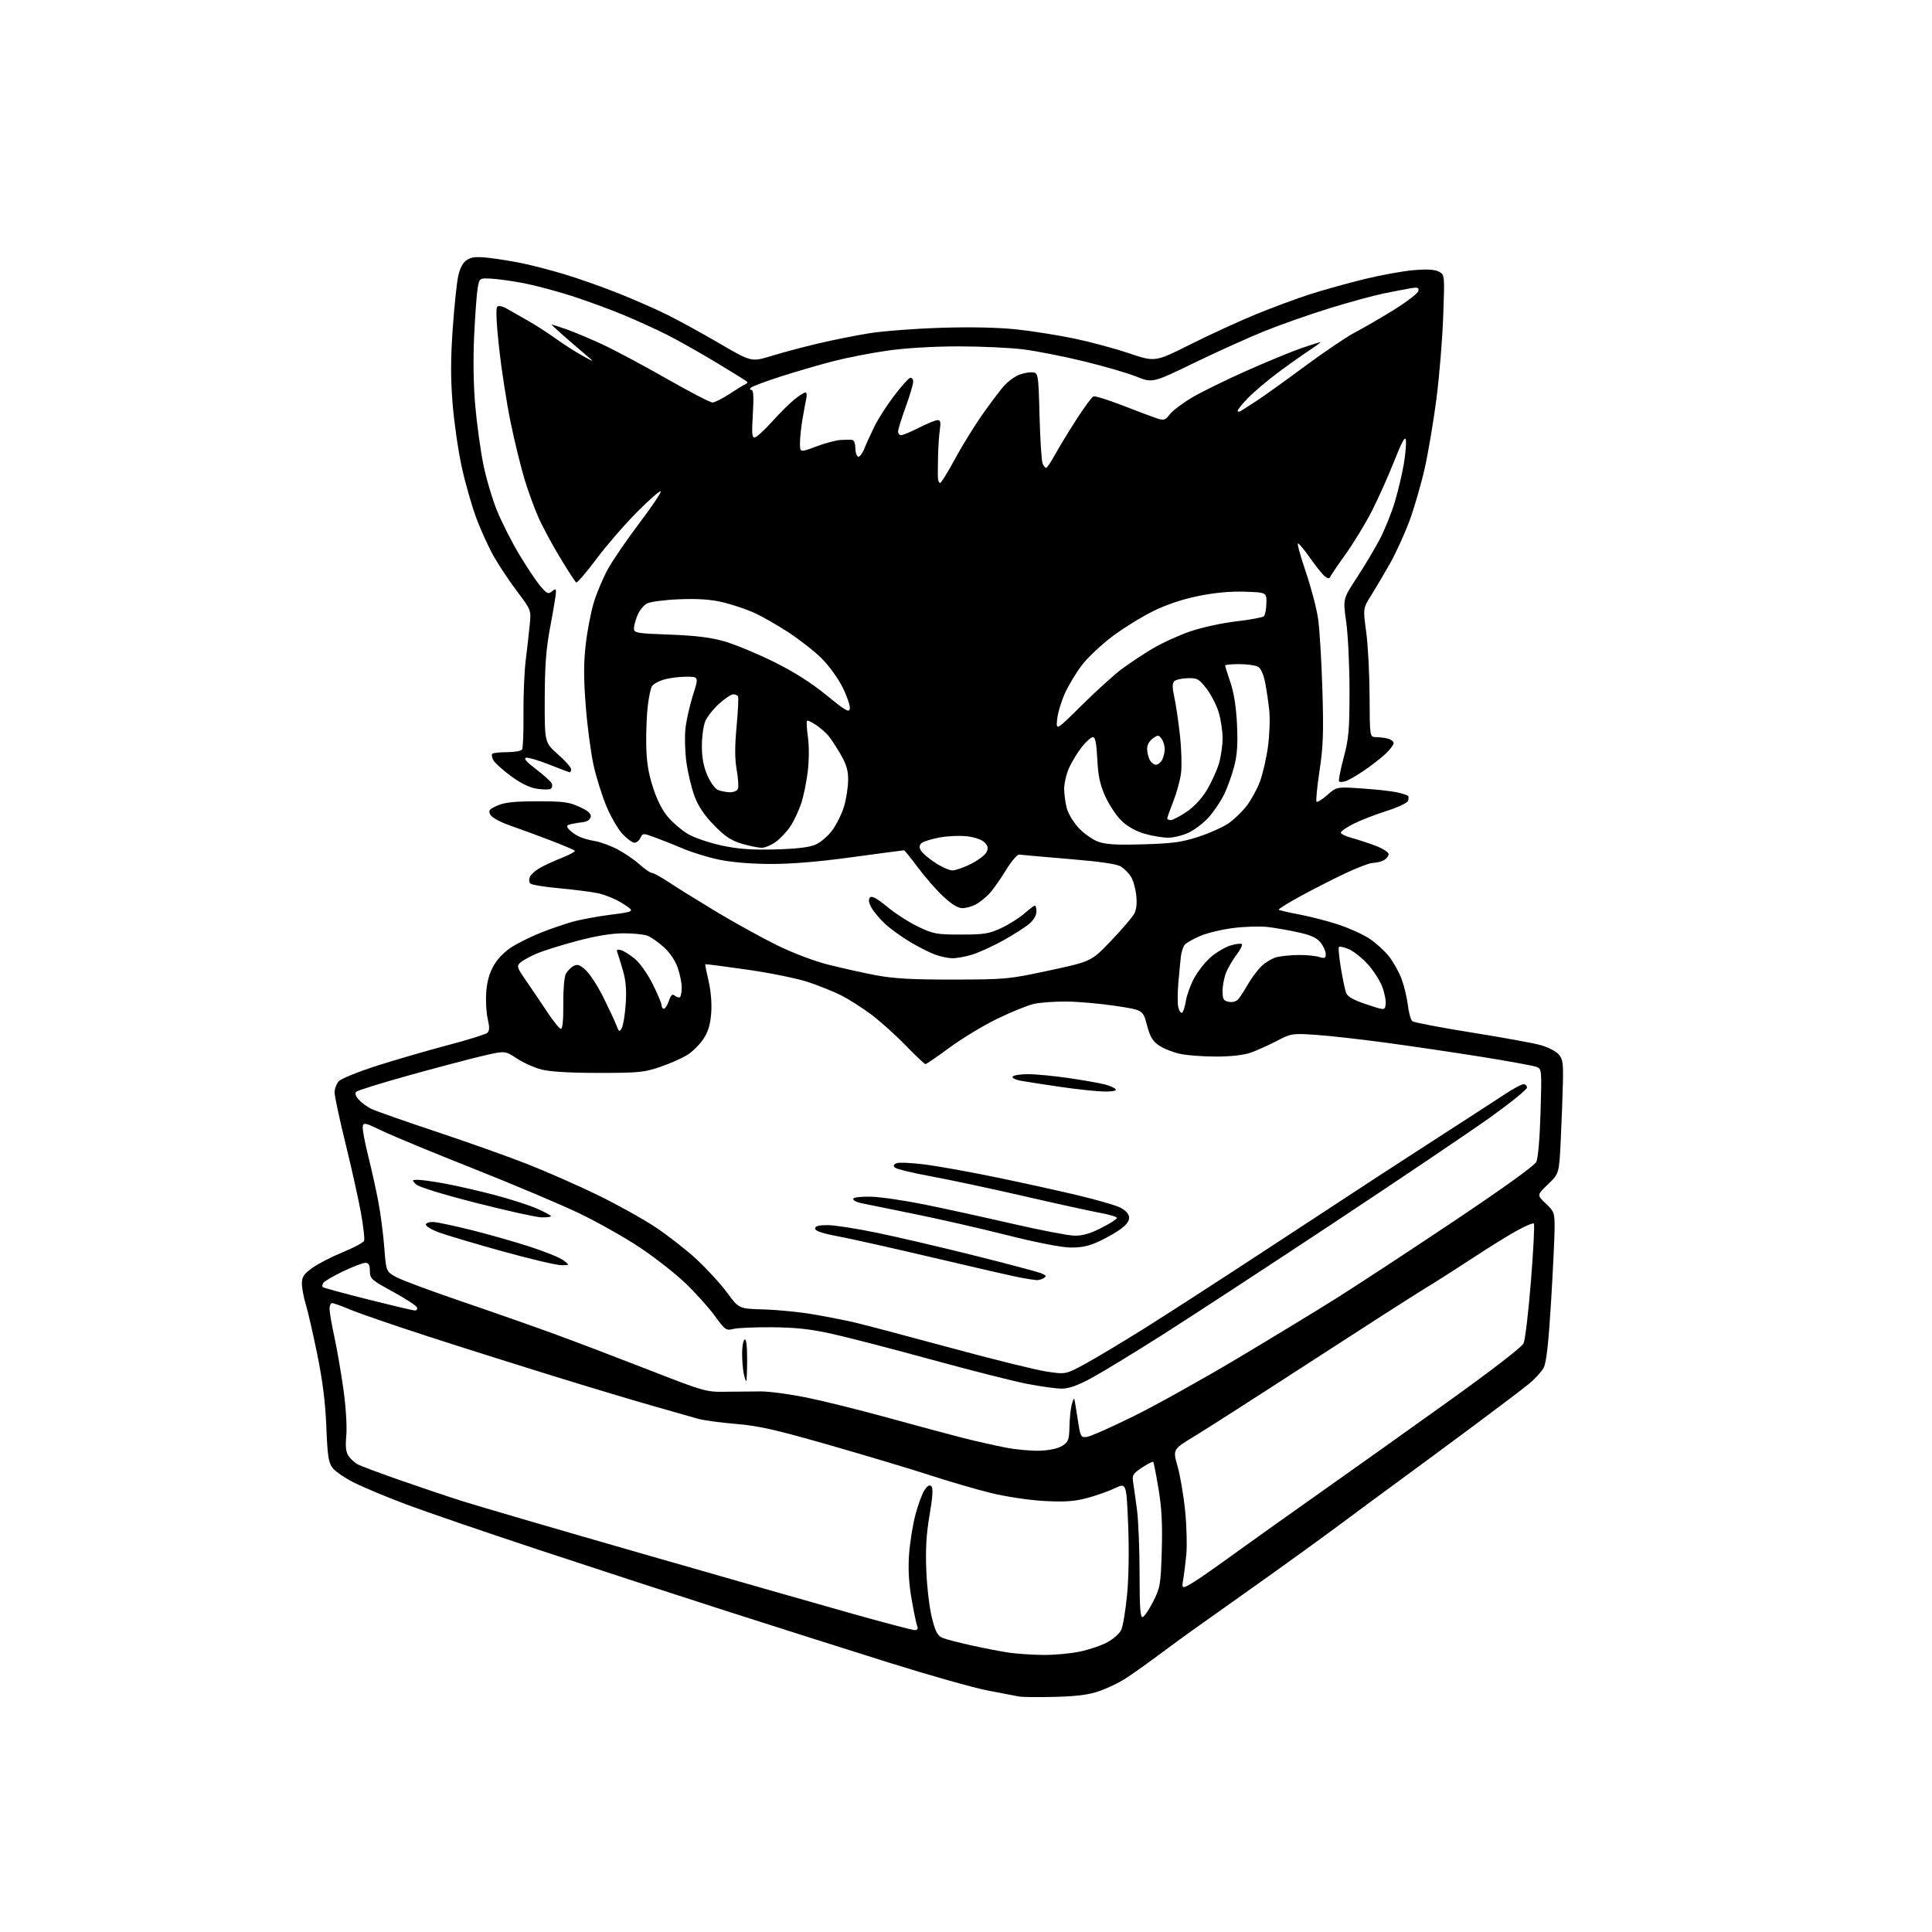 <?xml version="1.0" encoding="UTF-8" standalone="no"?>
<svg 
  version="1.1" 
  xmlns="http://www.w3.org/2000/svg" 
  xmlns:xlink="http://www.w3.org/1999/xlink" 
  xmlns:svg="http://www.w3.org/2000/svg"
  xmlns:rdf="http://www.w3.org/1999/02/22-rdf-syntax-ns#"
  xmlns:cc="http://creativecommons.org/ns#"
  xmlns:dc="http://purl.org/dc/elements/1.1/"
  viewBox="0 0 768 768"
  width="768"
  height="768"
>
<style>svg {background-color: white; }</style>"
<path stroke="none" fill="black" fill-rule="evenodd" d="M419.50,674.53C412.90,674.71 406.38,674.64 405.00,674.38C403.62,674.13 398.00,673.04 392.50,671.98C387.00,670.92 369.45,665.96 353.50,660.96C337.55,655.96 308.52,646.75 289.00,640.48C269.48,634.22 235.95,623.29 214.50,616.19C193.05,609.10 169.20,600.92 161.50,598.03C153.80,595.13 144.51,591.26 140.85,589.42C137.20,587.58 133.32,584.96 132.25,583.58C130.59,581.47 130.20,578.96 129.73,567.30C129.35,557.70 128.26,548.93 126.14,538.50C124.46,530.25 122.40,521.25 121.55,518.50C120.71,515.75 120.02,512.04 120.01,510.26C120.00,507.60 120.75,506.47 124.11,504.04C126.37,502.40 131.83,499.58 136.24,497.78C140.65,495.98 144.47,493.93 144.74,493.23C145.01,492.53 144.45,487.58 143.50,482.23C142.54,476.88 139.79,464.49 137.38,454.70C134.97,444.91 133.00,435.72 133.00,434.28C133.00,432.84 133.75,430.83 134.67,429.81C135.59,428.80 142.45,426.01 149.92,423.62C157.39,421.24 170.03,417.57 178.00,415.47C185.97,413.38 193.04,411.18 193.70,410.58C194.61,409.77 194.65,408.37 193.87,405.00C193.29,402.52 193.03,397.71 193.29,394.29C193.61,390.05 194.59,386.67 196.37,383.63C197.95,380.93 200.84,378.04 203.74,376.26C206.36,374.65 211.43,372.17 215.00,370.75C218.57,369.33 224.08,367.43 227.23,366.52C230.38,365.61 237.36,364.30 242.73,363.61C252.50,362.36 252.50,362.36 247.63,359.22C244.94,357.50 240.44,355.63 237.63,355.06C234.81,354.49 227.83,353.60 222.11,353.08C216.40,352.56 211.32,351.72 210.83,351.23C210.34,350.74 210.22,349.59 210.57,348.69C210.91,347.78 212.62,346.20 214.35,345.17C216.08,344.14 220.10,342.28 223.29,341.02C226.47,339.77 228.81,338.48 228.49,338.16C228.18,337.84 224.00,336.07 219.21,334.22C214.42,332.37 207.23,329.72 203.23,328.33C198.95,326.85 195.54,325.01 194.93,323.87C194.04,322.20 194.41,321.71 197.70,320.24C200.58,318.95 204.40,318.54 213.50,318.53C223.82,318.51 226.18,318.82 230.33,320.73C233.83,322.35 235.06,323.44 234.82,324.73C234.62,325.76 233.43,326.62 231.99,326.78C230.62,326.93 228.45,327.29 227.16,327.57C225.19,328.00 225.02,328.32 226.09,329.61C226.78,330.45 228.51,331.71 229.93,332.42C231.34,333.14 234.24,333.99 236.37,334.31C238.49,334.64 242.54,336.11 245.37,337.58C248.19,339.05 252.19,341.77 254.25,343.63C256.32,345.48 258.52,347.00 259.15,347.00C259.78,347.00 262.81,348.67 265.90,350.72C268.98,352.77 277.35,357.97 284.50,362.28C291.65,366.59 302.45,372.56 308.50,375.56C315.04,378.79 323.46,382.00 329.27,383.47C334.65,384.83 343.20,386.73 348.27,387.69C355.30,389.01 362.63,389.42 379.00,389.39C399.84,389.36 401.01,389.24 417.15,385.77C433.81,382.18 433.81,382.18 441.65,373.99C445.97,369.48 450.12,364.64 450.87,363.23C451.78,361.52 452.04,359.01 451.65,355.71C451.33,352.98 450.37,349.69 449.52,348.39C448.67,347.09 446.93,345.34 445.65,344.51C444.07,343.47 437.52,342.51 424.92,341.46C414.79,340.62 405.89,339.83 405.13,339.71C404.38,339.60 401.99,342.43 399.81,346.00C397.63,349.57 394.65,353.78 393.18,355.34C391.70,356.90 389.28,358.81 387.80,359.59C386.31,360.37 383.93,361.00 382.51,361.00C380.80,361.00 378.21,359.41 374.94,356.34C372.20,353.78 367.67,348.61 364.88,344.84C362.09,341.08 359.60,338.00 359.34,338.00C359.08,338.00 349.79,339.24 338.68,340.75C325.13,342.60 314.39,343.48 306.00,343.44C298.28,343.40 290.50,342.73 285.66,341.69C281.35,340.77 275.05,338.83 271.66,337.39C268.27,335.95 263.25,333.95 260.50,332.94C255.60,331.14 255.48,331.15 254.60,333.05C254.10,334.12 253.03,335.00 252.22,335.00C251.40,335.00 249.27,333.45 247.48,331.55C245.69,329.65 242.80,324.67 241.05,320.48C239.31,316.28 237.01,308.95 235.95,304.18C234.89,299.40 233.50,288.91 232.86,280.85C231.99,269.89 231.98,263.71 232.82,256.29C233.44,250.84 234.90,243.25 236.06,239.44C237.23,235.62 239.77,229.63 241.71,226.11C243.66,222.60 249.30,214.37 254.25,207.83C259.21,201.28 262.98,195.65 262.64,195.31C262.31,194.97 258.05,198.70 253.18,203.60C248.32,208.49 241.06,216.88 237.05,222.24C233.05,227.60 229.45,231.78 229.05,231.53C228.65,231.28 225.80,226.90 222.71,221.79C219.62,216.68 215.78,209.57 214.17,206.00C212.56,202.43 210.01,195.45 208.51,190.50C207.01,185.55 204.51,175.35 202.97,167.83C201.42,160.31 199.37,147.12 198.42,138.53C197.35,128.78 197.05,122.55 197.64,121.96C198.22,121.38 199.70,121.68 201.57,122.76C203.22,123.72 206.96,125.85 209.89,127.50C212.82,129.15 217.75,132.33 220.86,134.56C223.96,136.80 228.75,139.87 231.50,141.38C236.50,144.14 236.50,144.14 232.58,140.82C230.42,138.99 226.46,135.59 223.79,133.25C221.12,130.91 219.10,129.00 219.31,129.00C219.52,129.00 222.12,129.84 225.09,130.88C228.07,131.91 234.53,134.62 239.45,136.90C244.37,139.18 255.86,145.31 264.99,150.53C274.13,155.74 282.32,160.00 283.21,160.00C284.10,160.00 287.21,158.43 290.12,156.52C293.03,154.60 295.88,152.86 296.45,152.65C297.03,152.44 297.27,152.04 297.00,151.74C296.73,151.45 291.14,147.99 284.59,144.04C278.04,140.09 269.22,135.12 264.99,133.00C260.77,130.87 252.97,127.33 247.67,125.12C242.37,122.92 233.19,119.56 227.27,117.65C221.35,115.75 212.90,113.49 208.50,112.63C204.10,111.77 198.27,110.94 195.54,110.78C190.58,110.50 190.58,110.50 189.88,114.50C189.50,116.70 188.87,125.25 188.48,133.50C188.04,142.85 188.21,153.40 188.94,161.50C189.58,168.65 191.01,179.00 192.11,184.50C193.22,190.00 195.66,198.30 197.55,202.94C199.43,207.58 203.43,215.45 206.42,220.44C209.41,225.42 213.18,231.07 214.80,232.98C217.36,236.00 217.96,236.28 219.37,235.11C220.77,233.95 221.00,234.00 221.00,235.42C221.00,236.34 220.01,242.36 218.79,248.80C217.07,257.94 216.58,264.30 216.54,277.84C216.50,295.17 216.50,295.17 221.77,299.84C224.67,302.40 227.03,305.06 227.02,305.75C227.01,306.44 226.79,307.00 226.53,307.00C226.27,307.00 222.60,305.63 218.38,303.95C214.17,302.28 209.99,301.05 209.11,301.22C208.03,301.43 209.38,302.96 213.16,305.83C216.28,308.18 219.07,310.75 219.37,311.52C219.67,312.30 219.45,313.22 218.89,313.57C218.32,313.92 215.88,313.91 213.46,313.55C210.54,313.11 207.07,311.42 203.09,308.49C199.81,306.07 196.66,303.23 196.10,302.18C195.53,301.12 195.35,299.98 195.70,299.63C196.05,299.28 198.71,299.00 201.61,299.00C204.51,299.00 207.18,298.52 207.55,297.93C207.91,297.34 208.16,290.92 208.09,283.68C208.03,276.43 208.43,266.90 208.98,262.50C209.53,258.10 210.24,251.80 210.56,248.50C211.15,242.50 211.15,242.50 205.49,235.00C202.38,230.88 198.20,224.57 196.19,221.00C194.18,217.43 191.11,210.68 189.36,206.00C187.61,201.32 185.03,192.32 183.63,186.00C182.22,179.68 180.57,168.36 179.95,160.85C179.12,150.77 179.11,142.98 179.94,131.03C180.55,122.13 181.53,112.62 182.12,109.89C182.84,106.52 183.95,104.43 185.57,103.36C187.43,102.14 189.34,101.95 194.23,102.50C197.68,102.88 203.65,103.84 207.50,104.63C211.35,105.42 218.93,107.39 224.34,109.01C229.75,110.63 239.42,114.04 245.84,116.60C252.25,119.16 261.10,123.05 265.50,125.25C269.90,127.44 279.17,132.54 286.11,136.58C298.72,143.92 298.72,143.92 306.62,141.50C310.97,140.16 319.34,137.93 325.23,136.54C331.11,135.15 340.33,133.31 345.71,132.45C351.10,131.59 363.90,130.62 374.17,130.30C386.10,129.93 396.93,130.17 404.17,130.95C410.40,131.62 420.68,133.25 427.02,134.57C433.35,135.89 443.18,138.54 448.85,140.45C459.17,143.93 459.17,143.93 473.16,136.92C480.86,133.06 492.55,127.69 499.15,124.98C505.75,122.27 515.50,118.65 520.82,116.95C526.14,115.24 535.87,112.54 542.44,110.93C549.01,109.33 557.82,107.73 562.02,107.38C567.29,106.94 570.37,107.13 571.97,107.99C574.30,109.23 574.30,109.23 573.69,125.86C573.36,135.01 572.15,149.70 571.01,158.50C569.87,167.30 567.79,179.68 566.38,186.00C564.97,192.32 562.23,201.78 560.30,207.00C558.36,212.22 554.88,219.88 552.55,224.00C550.22,228.12 546.85,233.82 545.06,236.66C541.81,241.83 541.81,241.83 543.08,251.16C543.79,256.30 544.39,267.81 544.43,276.75C544.50,293.00 544.50,293.00 547.00,293.01C548.38,293.02 550.51,293.30 551.75,293.63C552.99,293.96 554.00,294.77 554.00,295.42C554.00,296.07 552.54,297.99 550.75,299.68C548.96,301.36 545.13,304.35 542.22,306.31C539.32,308.28 536.03,310.17 534.90,310.53C533.77,310.89 532.60,310.94 532.30,310.63C532.00,310.33 532.81,306.13 534.10,301.29C536.16,293.61 536.45,290.24 536.45,274.50C536.45,264.60 535.86,252.35 535.14,247.28C533.84,238.06 533.84,238.06 539.27,229.78C542.26,225.22 546.36,218.37 548.39,214.54C550.41,210.71 553.14,203.96 554.46,199.54C555.77,195.12 557.38,188.35 558.03,184.50C558.68,180.65 559.06,176.38 558.86,175.00C558.59,173.15 557.37,175.36 554.14,183.50C551.74,189.55 547.73,198.48 545.23,203.35C542.74,208.22 538.07,215.87 534.86,220.35C531.65,224.83 528.86,228.95 528.67,229.50C528.47,230.08 527.61,229.91 526.61,229.08C525.67,228.30 523.05,225.04 520.80,221.83C518.55,218.63 516.37,216.00 515.96,216.00C515.54,216.00 516.93,221.06 519.05,227.25C521.16,233.44 523.38,241.88 523.97,246.00C524.56,250.12 525.32,262.78 525.67,274.12C526.19,291.11 525.99,296.79 524.53,306.42C523.56,312.84 523.03,318.36 523.35,318.68C523.67,319.00 525.60,317.80 527.64,316.01C531.35,312.75 531.35,312.75 541.43,313.43C546.98,313.80 553.23,314.49 555.34,314.96C557.44,315.44 559.40,316.07 559.70,316.37C560.00,316.67 559.99,317.58 559.68,318.40C559.37,319.21 555.48,321.02 551.05,322.42C546.62,323.82 540.75,326.11 538.00,327.50C535.25,328.89 533.00,330.46 533.00,330.98C533.00,331.50 534.91,332.44 537.23,333.06C539.56,333.69 543.84,335.09 546.73,336.17C549.63,337.26 552.00,338.77 552.00,339.54C552.00,340.30 551.13,341.40 550.07,341.96C549.00,342.53 547.09,343.00 545.82,343.00C544.54,343.01 539.45,344.93 534.50,347.29C529.55,349.64 521.54,353.74 516.69,356.39C511.85,359.05 508.07,361.41 508.30,361.63C508.52,361.86 512.26,362.71 516.60,363.54C520.95,364.36 527.94,366.17 532.15,367.57C536.36,368.96 541.87,371.46 544.38,373.13C546.90,374.80 550.37,377.94 552.09,380.11C553.81,382.28 556.06,386.29 557.10,389.01C558.13,391.74 559.27,396.44 559.63,399.47C559.98,402.50 560.79,405.41 561.41,405.93C562.04,406.45 572.67,408.48 585.03,410.45C597.39,412.42 609.78,414.68 612.57,415.49C615.36,416.29 618.51,417.91 619.57,419.09C621.22,420.91 621.47,422.56 621.28,430.36C621.17,435.39 620.78,445.57 620.43,453.00C619.79,466.50 619.79,466.50 615.35,470.78C610.91,475.05 610.91,475.05 614.46,478.39C617.80,481.55 618.00,482.10 617.98,488.12C617.97,491.63 617.33,504.92 616.56,517.65C615.57,533.91 614.71,541.66 613.66,543.65C612.84,545.22 610.22,548.10 607.83,550.06C605.45,552.02 595.62,559.47 586.00,566.62C576.38,573.78 562.70,583.87 555.61,589.06C548.52,594.25 540.02,600.52 536.72,603.00C533.42,605.48 525.50,611.29 519.11,615.92C512.73,620.56 500.75,629.12 492.50,634.95C484.25,640.78 475.33,647.12 472.67,649.03C470.02,650.94 464.12,655.26 459.57,658.64C455.02,662.02 449.36,666.01 447.00,667.50C444.64,668.99 440.19,671.11 437.11,672.20C432.99,673.67 428.30,674.29 419.50,674.53zM414.50,657.86C418.90,657.92 425.57,657.32 429.32,656.52C433.07,655.73 438.01,654.04 440.31,652.77C442.61,651.50 445.04,649.32 445.71,647.92C446.38,646.52 447.42,640.23 448.03,633.94C448.70,627.00 448.86,615.99 448.45,605.95C447.76,589.41 447.76,589.41 443.13,591.62C440.58,592.83 435.57,594.59 432.00,595.53C426.97,596.85 423.13,597.10 415.00,596.66C409.04,596.33 399.96,594.97 394.00,593.51C388.23,592.09 377.42,588.95 369.99,586.52C362.56,584.10 344.56,578.70 329.99,574.52C308.29,568.30 301.51,566.76 292.50,566.03C286.45,565.53 279.70,564.61 277.50,563.99C275.30,563.37 267.20,561.06 259.50,558.87C251.80,556.68 233.80,551.27 219.50,546.85C205.20,542.43 182.70,535.31 169.49,531.02C156.28,526.74 142.69,522.05 139.27,520.61C135.85,519.18 132.60,518.00 132.03,518.00C131.46,518.00 131.00,519.03 131.00,520.30C131.00,521.56 131.87,526.62 132.94,531.55C134.01,536.47 135.63,545.90 136.55,552.50C137.50,559.35 137.97,567.12 137.66,570.60C137.25,575.12 137.49,577.26 138.60,578.84C139.43,580.02 141.05,581.49 142.20,582.11C143.36,582.73 150.65,585.46 158.40,588.18C166.16,590.90 177.45,594.71 183.50,596.63C189.55,598.56 221.95,608.03 255.50,617.67C289.05,627.31 326.75,638.07 339.27,641.60C351.80,645.12 362.76,648.00 363.63,648.00C364.69,648.00 365.01,647.46 364.58,646.35C364.23,645.44 363.23,640.61 362.36,635.60C361.28,629.44 360.96,623.75 361.36,618.00C361.69,613.33 362.81,606.24 363.86,602.25C364.91,598.26 366.54,593.82 367.48,592.39C368.68,590.57 369.50,590.10 370.24,590.84C370.98,591.58 370.76,595.00 369.52,602.26C368.21,609.88 367.87,615.79 368.23,624.56C368.50,631.15 369.52,639.56 370.50,643.33C371.97,648.96 372.74,650.33 374.89,651.16C376.33,651.72 381.55,653.06 386.50,654.15C391.45,655.24 397.98,656.50 401.00,656.94C404.02,657.39 410.10,657.80 414.50,657.86zM454.25,642.79C454.94,642.59 456.82,639.79 458.44,636.57C461.20,631.08 461.42,629.81 461.82,616.44C462.13,605.90 461.80,599.45 460.53,591.83C459.58,586.15 458.63,581.32 458.42,581.10C458.21,580.89 456.21,581.92 453.98,583.39C450.34,585.80 449.98,586.41 450.45,589.29C450.74,591.06 451.43,596.02 451.99,600.32C452.54,604.62 453.00,616.02 453.00,625.66C453.00,639.20 453.28,643.08 454.25,642.79zM471.38,630.69C472.29,630.33 475.62,628.27 478.77,626.09C481.92,623.92 488.55,619.20 493.50,615.60C498.45,612.01 512.40,602.08 524.50,593.54C536.60,585.01 559.55,568.68 575.49,557.26C592.82,544.85 604.95,535.49 605.64,534.00C606.28,532.62 607.60,521.49 608.57,509.26C609.55,497.02 610.07,486.73 609.73,486.39C609.38,486.05 606.22,487.38 602.69,489.36C599.16,491.33 591.51,496.09 585.67,499.93C579.83,503.78 571.11,509.34 566.28,512.28C561.45,515.23 540.85,528.44 520.50,541.65C500.15,554.85 479.60,568.02 474.84,570.91C466.19,576.16 466.19,576.16 468.09,582.81C469.13,586.47 470.49,594.42 471.10,600.48C471.71,606.54 471.92,614.42 471.58,618.00C471.23,621.58 470.67,626.04 470.33,627.91C469.81,630.81 469.97,631.23 471.38,630.69zM413.60,576.67C417.34,576.52 420.73,575.75 422.35,574.69C424.68,573.17 425.01,572.25 425.12,567.23C425.18,564.08 425.58,560.15 426.00,558.50C426.42,556.85 426.87,555.73 427.01,556.00C427.15,556.27 427.76,559.88 428.38,564.00C429.45,571.16 429.61,571.49 432.00,571.21C433.38,571.05 441.70,567.37 450.50,563.03C459.30,558.69 477.85,548.37 491.73,540.09C505.61,531.81 523.39,521.01 531.23,516.08C539.08,511.15 559.90,497.49 577.50,485.73C597.01,472.69 609.97,463.39 610.69,461.90C611.41,460.44 612.09,452.50 612.39,442.19C612.90,425.09 612.88,424.90 610.70,424.08C609.49,423.62 599.73,421.84 589.00,420.12C578.27,418.41 561.17,415.87 551.00,414.50C540.83,413.12 528.21,411.71 522.97,411.36C513.69,410.74 513.28,410.81 507.47,413.83C504.19,415.53 499.53,417.62 497.12,418.46C494.39,419.42 489.25,420.00 483.42,420.00C478.29,420.00 471.84,419.52 469.09,418.92C466.33,418.33 462.59,416.85 460.79,415.64C458.18,413.88 457.17,412.19 455.92,407.46C454.35,401.50 454.35,401.50 443.42,399.85C437.42,398.95 428.68,398.17 424.00,398.13C419.32,398.08 413.48,398.51 411.00,399.06C408.52,399.62 401.99,402.27 396.48,404.94C390.97,407.62 382.44,412.78 377.52,416.40C372.59,420.03 368.26,423.00 367.89,423.00C367.51,423.00 363.90,419.59 359.85,415.41C355.81,411.24 349.57,405.67 346.00,403.03C342.43,400.40 337.16,397.07 334.31,395.63C331.45,394.20 325.63,391.85 321.37,390.42C317.11,388.99 306.18,386.76 297.10,385.46C288.01,384.16 280.48,383.19 280.37,383.30C280.25,383.42 280.84,386.43 281.68,390.01C282.60,393.96 283.01,398.96 282.71,402.78C282.36,407.31 281.50,410.16 279.60,413.02C278.16,415.20 275.30,418.05 273.24,419.34C271.18,420.63 266.35,422.77 262.50,424.09C256.15,426.28 253.88,426.50 238.00,426.50C226.62,426.50 218.68,426.03 215.28,425.16C212.41,424.42 207.97,422.43 205.41,420.73C200.75,417.65 200.75,417.65 191.62,419.79C186.61,420.96 173.51,424.43 162.53,427.48C151.55,430.54 142.13,433.47 141.61,433.99C140.99,434.61 141.34,435.72 142.57,437.08C143.63,438.25 145.77,439.86 147.32,440.67C148.87,441.47 160.35,445.52 172.82,449.66C185.30,453.81 201.80,459.67 209.50,462.69C217.20,465.72 229.80,471.26 237.50,475.00C245.20,478.75 255.55,484.50 260.50,487.79C265.45,491.07 272.84,496.85 276.93,500.63C281.02,504.41 286.47,510.37 289.04,513.87C293.73,520.24 293.73,520.24 303.61,520.52C309.05,520.68 317.77,521.54 323.00,522.42C328.23,523.31 335.65,524.76 339.50,525.65C343.35,526.54 360.45,531.05 377.50,535.68C394.55,540.31 411.91,544.61 416.09,545.23C423.67,546.36 423.67,546.36 431.59,542.04C435.94,539.66 446.48,533.34 455.00,528.00C463.52,522.66 484.90,508.85 502.50,497.31C520.10,485.78 539.67,472.96 546.00,468.82C552.33,464.68 565.38,456.22 575.00,450.02C584.62,443.81 595.14,437.00 598.36,434.87C601.59,432.74 604.85,431.00 605.61,431.00C606.38,431.00 607.00,431.61 607.00,432.36C607.00,433.10 600.36,438.46 592.25,444.26C584.14,450.05 556.12,468.94 530.00,486.22C503.88,503.51 473.27,523.51 462.00,530.67C450.73,537.82 438.03,545.55 433.80,547.84C428.41,550.75 424.89,552.00 422.08,552.00C419.88,552.00 413.66,551.15 408.28,550.10C402.89,549.06 385.93,544.76 370.59,540.55C355.24,536.34 337.47,531.73 331.09,530.30C322.27,528.33 316.51,527.69 307.00,527.61C300.12,527.55 293.15,527.85 291.49,528.28C288.66,529.01 288.23,528.70 284.08,523.00C281.65,519.67 276.34,513.78 272.27,509.91C268.20,506.04 260.06,499.69 254.18,495.79C248.31,491.89 237.65,485.88 230.50,482.43C223.35,478.98 204.45,470.99 188.50,464.67C172.55,458.35 156.12,451.56 152.00,449.57C145.13,446.26 144.47,446.11 144.20,447.84C144.03,448.88 145.02,454.18 146.39,459.61C147.75,465.05 149.59,473.35 150.46,478.06C151.33,482.76 152.38,490.85 152.77,496.04C153.50,505.47 153.50,505.47 157.50,507.66C159.70,508.86 171.40,513.22 183.50,517.34C195.60,521.46 212.25,527.30 220.50,530.32C228.75,533.34 245.62,539.76 258.00,544.59C279.97,553.16 280.69,553.37 288.50,553.24C292.90,553.17 299.20,553.11 302.50,553.11C305.80,553.10 313.90,554.19 320.50,555.52C327.10,556.85 341.73,560.48 353.00,563.59C364.27,566.70 377.77,570.32 383.00,571.65C388.23,572.97 395.88,574.69 400.00,575.48C404.12,576.28 410.25,576.81 413.60,576.67zM296.62,549.00C296.42,549.00 295.97,547.59 295.62,545.88C295.28,544.16 295.00,540.58 295.00,537.93C295.00,535.29 295.45,532.84 296.00,532.50C296.64,532.11 297.00,534.99 297.00,540.44C297.00,545.15 296.83,549.00 296.62,549.00zM164.83,520.94C165.57,520.97 165.99,520.44 165.78,519.75C165.56,519.06 161.26,516.25 156.22,513.50C147.60,508.79 147.06,508.31 147.03,505.25C147.01,502.81 146.56,502.00 145.22,502.00C144.24,502.00 140.25,503.53 136.34,505.40C132.43,507.28 128.91,509.33 128.52,509.97C128.12,510.61 128.03,511.37 128.32,511.65C128.60,511.93 136.63,514.12 146.17,516.52C155.70,518.92 164.10,520.91 164.83,520.94zM412.00,508.87C411.18,508.82 408.25,508.36 405.50,507.84C402.75,507.33 387.45,503.83 371.50,500.06C355.55,496.30 338.34,492.44 333.25,491.48C326.90,490.30 324.00,489.32 324.00,488.38C324.00,487.39 325.42,487.00 328.96,487.00C331.68,487.00 340.57,488.38 348.71,490.07C356.84,491.75 374.13,495.79 387.12,499.04C400.11,502.29 412.02,505.44 413.58,506.03C415.86,506.90 416.14,507.30 414.97,508.04C414.16,508.55 412.82,508.93 412.00,508.87zM223.00,502.92C221.07,502.90 210.55,500.41 199.60,497.38C188.66,494.34 177.27,490.95 174.30,489.84C171.26,488.70 169.07,487.31 169.30,486.66C169.52,486.02 171.06,485.63 172.73,485.80C174.39,485.96 181.01,487.39 187.43,488.98C193.85,490.57 204.15,493.49 210.30,495.47C216.46,497.45 222.62,499.95 224.00,501.01C226.50,502.96 226.50,502.96 223.00,502.92zM425.50,495.91C421.85,495.86 411.87,493.91 400.00,490.91C389.27,488.21 372.62,484.41 363.00,482.48C353.38,480.55 344.00,478.64 342.18,478.24C340.35,477.83 339.00,477.05 339.18,476.50C339.36,475.93 342.51,475.60 346.50,475.72C350.35,475.84 360.02,477.28 368.00,478.91C375.98,480.53 391.50,483.94 402.50,486.47C413.50,489.00 424.52,491.13 427.00,491.19C430.24,491.28 433.25,490.42 437.75,488.14C441.19,486.40 444.00,484.61 444.00,484.16C444.00,483.71 440.96,482.79 437.25,482.12C433.54,481.44 419.93,478.46 407.00,475.48C394.07,472.50 377.49,468.97 370.13,467.62C362.78,466.27 356.30,464.70 355.72,464.12C354.98,463.38 355.20,462.86 356.46,462.38C357.45,462.00 362.59,462.25 367.88,462.93C373.17,463.61 386.05,465.94 396.50,468.11C406.95,470.27 421.35,473.45 428.50,475.16C435.65,476.87 443.07,478.99 445.00,479.89C447.15,480.88 448.62,482.34 448.81,483.66C449.02,485.13 448.07,486.61 445.80,488.34C443.98,489.73 440.01,492.02 436.99,493.42C432.92,495.32 429.95,495.96 425.50,495.91zM215.25,483.92C213.19,483.88 201.50,481.29 189.27,478.17C175.65,474.69 166.37,471.82 165.31,470.75C163.66,469.09 163.70,469.00 166.18,469.00C167.61,469.00 172.54,469.70 177.14,470.55C181.74,471.40 190.56,473.43 196.75,475.06C202.94,476.69 210.48,479.12 213.50,480.46C216.53,481.80 219.00,483.14 219.00,483.44C219.00,483.75 217.31,483.96 215.25,483.92zM438.81,433.90C435.89,433.84 428.06,433.01 421.42,432.04C414.77,431.08 407.67,429.97 405.64,429.59C403.61,429.21 402.21,428.47 402.53,427.95C402.85,427.43 405.62,427.00 408.68,427.00C411.74,427.00 419.03,427.70 424.87,428.55C430.72,429.41 437.17,430.55 439.21,431.08C441.25,431.62 443.19,432.49 443.52,433.03C443.88,433.62 442.02,433.96 438.81,433.90zM247.17,408.66C247.74,407.65 248.44,403.35 248.73,399.11C249.11,393.58 248.79,389.80 247.61,385.74C246.71,382.62 245.71,379.42 245.40,378.61C245.00,377.55 245.38,377.29 246.79,377.66C247.87,377.94 250.35,379.49 252.32,381.11C254.34,382.77 257.43,387.14 259.44,391.16C261.40,395.07 263.00,398.88 263.00,399.63C263.00,400.39 263.41,401.00 263.90,401.00C264.40,401.00 265.30,399.59 265.89,397.87C266.75,395.41 267.27,394.98 268.33,395.86C269.08,396.48 269.98,396.69 270.34,396.32C270.70,395.96 271.00,394.25 271.00,392.51C271.00,390.78 270.29,387.27 269.42,384.72C268.45,381.89 266.30,378.70 263.87,376.50C261.68,374.53 258.76,372.48 257.38,371.96C256.00,371.43 251.71,371.00 247.84,371.00C243.22,371.00 236.95,372.03 229.48,374.01C223.24,375.66 215.97,377.94 213.32,379.08C210.67,380.21 207.75,381.82 206.84,382.64C205.31,384.03 205.49,384.59 209.11,389.82C211.27,392.94 215.06,398.54 217.51,402.25C219.97,405.96 222.44,409.00 223.00,409.00C223.63,409.00 223.98,405.21 223.92,399.11C223.86,393.54 224.30,388.30 224.93,387.13C225.54,385.98 226.92,384.58 227.99,384.01C229.56,383.16 230.50,383.49 232.92,385.73C234.56,387.25 237.70,392.13 239.91,396.57C242.11,401.01 244.41,405.96 245.03,407.57C246.04,410.23 246.24,410.33 247.17,408.66zM469.90,402.56C470.36,402.28 471.04,400.15 471.41,397.83C471.78,395.51 473.29,391.40 474.76,388.70C476.23,385.99 479.23,382.25 481.42,380.37C483.62,378.49 487.12,376.45 489.21,375.82C491.30,375.19 493.30,374.96 493.65,375.31C493.99,375.66 493.07,377.53 491.59,379.47C490.11,381.41 488.25,384.56 487.45,386.47C486.65,388.38 486.00,391.70 486.00,393.85C486.00,397.22 486.34,397.83 488.47,398.24C490.00,398.53 491.47,398.10 492.31,397.11C493.05,396.22 494.82,393.48 496.24,391.00C497.66,388.52 500.10,385.32 501.66,383.88C503.22,382.43 505.85,380.90 507.50,380.48C509.15,380.06 512.98,379.68 516.00,379.63C519.02,379.58 522.74,379.92 524.25,380.38C526.60,381.10 527.00,380.93 527.00,379.24C527.00,378.16 526.09,376.12 524.99,374.71C523.52,372.84 521.17,371.75 516.24,370.65C512.53,369.83 507.02,368.86 504.00,368.50C500.98,368.15 494.79,368.32 490.25,368.90C485.71,369.47 479.77,370.91 477.03,372.08C474.30,373.26 471.55,374.83 470.93,375.58C470.31,376.34 469.63,378.42 469.42,380.22C469.21,382.03 468.76,386.76 468.41,390.74C468.06,394.72 468.06,399.12 468.42,400.53C468.77,401.93 469.44,402.85 469.90,402.56zM550.83,399.20C551.01,397.83 550.38,394.66 549.42,392.16C548.47,389.66 545.85,385.61 543.59,383.16C541.34,380.71 537.99,378.07 536.14,377.29C534.29,376.52 532.54,376.12 532.25,376.42C531.95,376.72 532.29,380.45 533.01,384.73C533.72,389.00 534.66,393.47 535.09,394.65C535.65,396.19 537.92,397.48 543.19,399.24C550.50,401.69 550.50,401.69 550.83,399.20zM378.50,380.92C376.85,380.89 373.78,380.23 371.67,379.46C369.57,378.68 365.07,376.40 361.67,374.38C358.28,372.36 353.78,369.08 351.67,367.10C349.56,365.12 347.16,362.21 346.33,360.64C345.29,358.65 345.15,357.45 345.87,356.73C346.60,356.00 348.69,357.16 352.71,360.49C355.89,363.13 361.43,366.69 365.00,368.39C370.99,371.26 372.32,371.50 382.00,371.50C391.22,371.50 393.18,371.18 398.05,368.90C401.10,367.47 405.21,364.88 407.18,363.15C409.15,361.42 411.04,360.00 411.38,360.00C411.72,360.00 412.00,361.08 412.00,362.41C412.00,363.86 410.81,365.82 409.02,367.33C407.38,368.71 402.69,371.68 398.61,373.94C394.52,376.20 389.00,378.70 386.34,379.51C383.68,380.32 380.15,380.95 378.50,380.92zM378.59,346.00C379.82,346.00 383.12,344.85 385.91,343.45C388.70,342.05 391.47,339.99 392.07,338.87C392.92,337.27 392.80,336.43 391.48,334.98C390.47,333.86 387.73,332.86 384.61,332.47C381.75,332.11 376.79,332.31 373.57,332.90C370.36,333.50 367.12,334.48 366.38,335.10C365.44,335.88 365.33,336.75 366.00,338.00C366.52,338.98 369.07,341.18 371.65,342.89C374.23,344.60 377.35,346.00 378.59,346.00zM308.00,337.66C316.65,337.44 321.64,336.86 324.19,335.75C326.23,334.87 329.26,332.25 330.96,329.89C332.66,327.55 334.74,323.26 335.58,320.36C336.42,317.47 337.13,312.84 337.15,310.09C337.18,306.25 336.47,303.84 334.11,299.79C332.41,296.88 330.23,293.56 329.26,292.41C328.29,291.26 326.10,289.36 324.39,288.19C322.68,287.02 321.06,286.27 320.80,286.53C320.54,286.79 320.71,289.78 321.18,293.17C321.67,296.77 321.62,302.54 321.06,306.99C320.53,311.19 319.36,316.82 318.45,319.49C317.54,322.17 315.74,326.04 314.44,328.10C313.14,330.16 310.55,333.00 308.69,334.42C306.83,335.84 304.20,337.00 302.84,337.00C301.48,337.00 297.92,336.28 294.93,335.41C290.69,334.16 288.27,332.57 283.89,328.09C280.01,324.12 277.61,320.58 276.11,316.58C274.92,313.40 273.47,307.35 272.88,303.15C272.29,298.94 272.11,292.83 272.48,289.57C272.84,286.30 274.19,280.34 275.46,276.32C277.79,269.00 277.79,269.00 272.76,269.00C269.99,269.00 265.97,269.53 263.81,270.18C261.65,270.82 259.51,272.06 259.07,272.93C258.62,273.79 257.92,277.20 257.51,280.50C257.10,283.80 256.82,290.64 256.88,295.70C256.97,302.46 257.65,306.97 259.48,312.74C261.10,317.89 263.20,322.04 265.56,324.80C267.55,327.12 271.14,330.17 273.56,331.59C275.97,333.00 281.90,335.02 286.72,336.07C293.39,337.51 298.51,337.90 308.00,337.66zM454.50,335.63C466.18,335.29 469.83,334.79 476.50,332.60C480.90,331.15 486.29,328.73 488.47,327.21C490.65,325.69 493.88,322.56 495.64,320.25C497.39,317.95 499.74,313.64 500.85,310.67C501.96,307.71 503.39,301.51 504.02,296.89C504.66,292.28 504.90,285.80 504.56,282.50C504.22,279.20 503.47,274.14 502.90,271.25C502.24,267.91 501.18,265.63 499.99,265.00C498.97,264.45 495.63,264.00 492.57,264.00C489.50,264.00 487.00,264.24 487.00,264.53C487.00,264.82 487.95,267.86 489.11,271.28C490.51,275.38 491.40,281.08 491.73,288.00C492.10,295.93 491.81,300.07 490.54,304.93C489.61,308.46 487.75,313.54 486.39,316.21C485.04,318.89 482.34,322.83 480.40,324.98C478.46,327.13 474.96,329.81 472.62,330.94C470.28,332.07 466.57,333.00 464.37,333.00C462.16,333.00 457.92,332.29 454.93,331.41C451.54,330.42 448.12,328.50 445.83,326.29C443.81,324.34 440.92,320.00 439.39,316.63C437.25,311.88 436.53,308.53 436.19,301.75C435.88,295.48 435.39,293.00 434.46,293.00C433.75,293.00 431.78,294.75 430.08,296.90C428.38,299.04 426.10,302.75 425.02,305.15C423.93,307.54 423.04,311.30 423.03,313.50C423.02,315.70 423.50,319.24 424.09,321.38C424.68,323.51 426.81,327.01 428.83,329.17C430.85,331.32 434.30,333.75 436.50,334.57C439.57,335.70 443.77,335.95 454.50,335.63zM465.39,326.00C466.15,326.00 468.96,324.54 471.63,322.75C474.69,320.70 477.70,317.47 479.78,314.00C481.58,310.98 483.72,306.28 484.53,303.57C485.34,300.86 486.00,296.33 486.00,293.50C486.00,290.67 485.31,286.05 484.47,283.23C483.64,280.40 481.46,276.16 479.65,273.79C476.65,269.89 475.96,269.51 472.13,269.59C469.82,269.64 467.41,270.19 466.79,270.81C465.96,271.64 465.97,273.30 466.82,277.22C467.46,280.12 468.47,286.96 469.06,292.41C469.66,297.85 469.84,304.60 469.47,307.41C469.10,310.21 467.72,315.24 466.40,318.58C465.08,321.92 464.00,324.96 464.00,325.33C464.00,325.70 464.62,326.00 465.39,326.00zM290.14,314.94C291.60,314.97 293.04,314.34 293.35,313.53C293.66,312.73 293.43,309.32 292.84,305.95C292.07,301.63 292.07,296.59 292.81,288.71C293.39,282.59 293.64,277.22 293.37,276.79C293.10,276.36 292.23,276.00 291.44,276.00C290.65,276.00 288.14,277.69 285.85,279.75C283.56,281.81 281.09,284.95 280.35,286.72C279.61,288.49 279.00,292.90 279.00,296.53C279.00,301.08 279.67,304.69 281.16,308.16C282.36,310.95 284.26,313.56 285.41,314.03C286.56,314.49 288.69,314.90 290.14,314.94zM459.50,304.00C460.29,304.00 461.40,303.13 461.96,302.07C462.53,301.00 463.00,299.06 463.00,297.76C463.00,296.45 462.44,294.61 461.75,293.67C460.60,292.10 460.31,292.09 458.25,293.54C456.93,294.46 456.00,296.15 456.00,297.62C456.00,299.00 456.47,301.00 457.04,302.07C457.60,303.13 458.71,304.00 459.50,304.00zM430.13,280.24C435.83,274.60 442.95,268.15 445.95,265.92C448.94,263.68 454.46,260.03 458.22,257.80C461.97,255.57 468.74,252.49 473.27,250.94C477.80,249.40 486.00,247.62 491.50,246.99C497.00,246.36 501.91,245.44 502.41,244.96C502.91,244.47 503.36,242.15 503.41,239.79C503.50,235.50 503.50,235.50 494.83,235.21C489.06,235.02 482.88,235.59 476.33,236.93C469.93,238.23 463.62,240.36 458.24,243.02C453.70,245.27 446.46,249.76 442.15,253.01C437.83,256.26 432.46,261.32 430.19,264.25C427.93,267.18 424.88,272.21 423.40,275.43C421.93,278.65 420.50,283.36 420.24,285.89C419.76,290.50 419.76,290.50 430.13,280.24zM337.83,281.73C338.02,280.66 336.75,276.89 335.01,273.36C333.27,269.83 329.54,264.63 326.72,261.82C323.90,259.00 317.88,254.27 313.34,251.31C308.79,248.35 302.53,244.80 299.41,243.42C296.29,242.04 290.76,240.21 287.12,239.36C282.51,238.27 277.32,237.93 270.00,238.22C264.23,238.45 258.45,239.21 257.17,239.90C255.88,240.59 254.19,242.69 253.42,244.55C252.64,246.41 252.00,248.79 252.00,249.84C252.00,251.60 253.08,251.79 266.25,252.27C276.58,252.66 282.56,253.39 288.00,254.96C292.12,256.14 300.90,259.78 307.50,263.04C315.63,267.06 322.40,271.34 328.50,276.33C336.08,282.52 337.55,283.37 337.83,281.73zM373.75,191.97C374.16,191.96 376.86,187.57 379.75,182.22C382.63,176.87 387.72,168.68 391.06,164.00C394.39,159.32 398.11,154.44 399.31,153.15C400.51,151.87 402.72,150.18 404.20,149.40C405.69,148.63 408.22,148.00 409.84,148.00C412.77,148.00 412.77,148.00 413.23,165.25C413.48,174.74 414.03,183.29 414.45,184.25C414.87,185.21 415.50,185.99 415.86,185.99C416.21,185.98 417.80,183.62 419.38,180.74C420.96,177.86 424.79,171.57 427.88,166.76C430.97,161.96 434.03,157.82 434.67,157.58C435.31,157.33 440.48,158.94 446.17,161.15C451.85,163.36 457.95,165.66 459.73,166.25C462.66,167.22 463.15,167.08 465.05,164.66C466.20,163.20 470.15,160.22 473.82,158.04C477.49,155.86 487.25,151.07 495.50,147.40C503.75,143.73 513.62,139.66 517.43,138.36C521.23,137.06 524.60,136.00 524.90,136.00C525.21,136.00 523.20,137.48 520.45,139.30C517.70,141.11 512.08,145.09 507.97,148.15C503.86,151.21 498.59,155.67 496.25,158.06C493.91,160.44 492.00,162.78 492.00,163.26C492.00,163.73 492.56,163.78 493.25,163.37C493.94,162.95 496.75,161.15 499.50,159.36C502.25,157.57 510.91,151.36 518.73,145.57C526.56,139.78 535.56,133.71 538.73,132.08C541.91,130.45 548.77,126.46 554.00,123.22C559.23,119.97 563.64,116.58 563.82,115.67C564.08,114.32 563.54,114.12 560.82,114.58C558.99,114.88 554.12,115.82 550.00,116.67C545.88,117.52 536.20,120.16 528.50,122.54C520.80,124.92 509.32,128.95 503.00,131.49C496.68,134.03 483.99,139.74 474.82,144.19C458.14,152.27 458.14,152.27 451.73,149.70C448.20,148.29 438.84,145.56 430.91,143.64C422.98,141.71 412.23,139.58 407.00,138.91C401.77,138.23 390.07,137.69 381.00,137.69C370.91,137.70 359.91,138.36 352.70,139.39C346.21,140.32 336.53,142.21 331.20,143.59C325.86,144.97 316.55,147.68 310.50,149.62C304.45,151.56 299.07,153.56 298.55,154.07C297.95,154.66 298.02,155.00 298.72,155.00C299.51,155.00 299.67,157.84 299.27,164.60C298.78,172.71 298.92,174.15 300.15,173.85C300.96,173.66 304.04,170.80 307.01,167.50C309.97,164.20 313.95,160.26 315.84,158.75C317.73,157.24 319.67,156.00 320.16,156.00C320.64,156.00 320.82,157.01 320.55,158.25C320.27,159.49 319.59,163.17 319.03,166.43C318.46,169.70 318.00,174.06 318.00,176.14C318.00,179.91 318.00,179.91 324.41,177.50C327.94,176.17 332.32,175.00 334.16,174.90C336.00,174.80 338.06,174.78 338.75,174.86C339.44,174.94 340.00,176.32 340.00,177.94C340.00,179.56 340.46,181.17 341.02,181.51C341.58,181.86 342.74,180.42 343.59,178.32C344.43,176.22 346.28,172.18 347.68,169.35C349.08,166.52 352.54,161.15 355.36,157.41C358.19,153.68 361.06,150.44 361.75,150.23C362.45,150.01 363.00,150.67 363.00,151.73C363.00,152.77 361.65,157.32 360.00,161.84C358.35,166.36 357.00,170.72 357.00,171.53C357.00,172.34 357.56,172.99 358.25,172.99C358.94,172.98 362.15,171.63 365.39,169.99C368.63,168.34 371.93,167.00 372.73,167.00C373.83,167.00 374.04,167.88 373.61,170.75C373.30,172.81 372.97,177.65 372.88,181.50C372.79,185.35 372.78,189.29 372.86,190.25C372.94,191.21 373.34,191.99 373.75,191.97z" />

</svg>